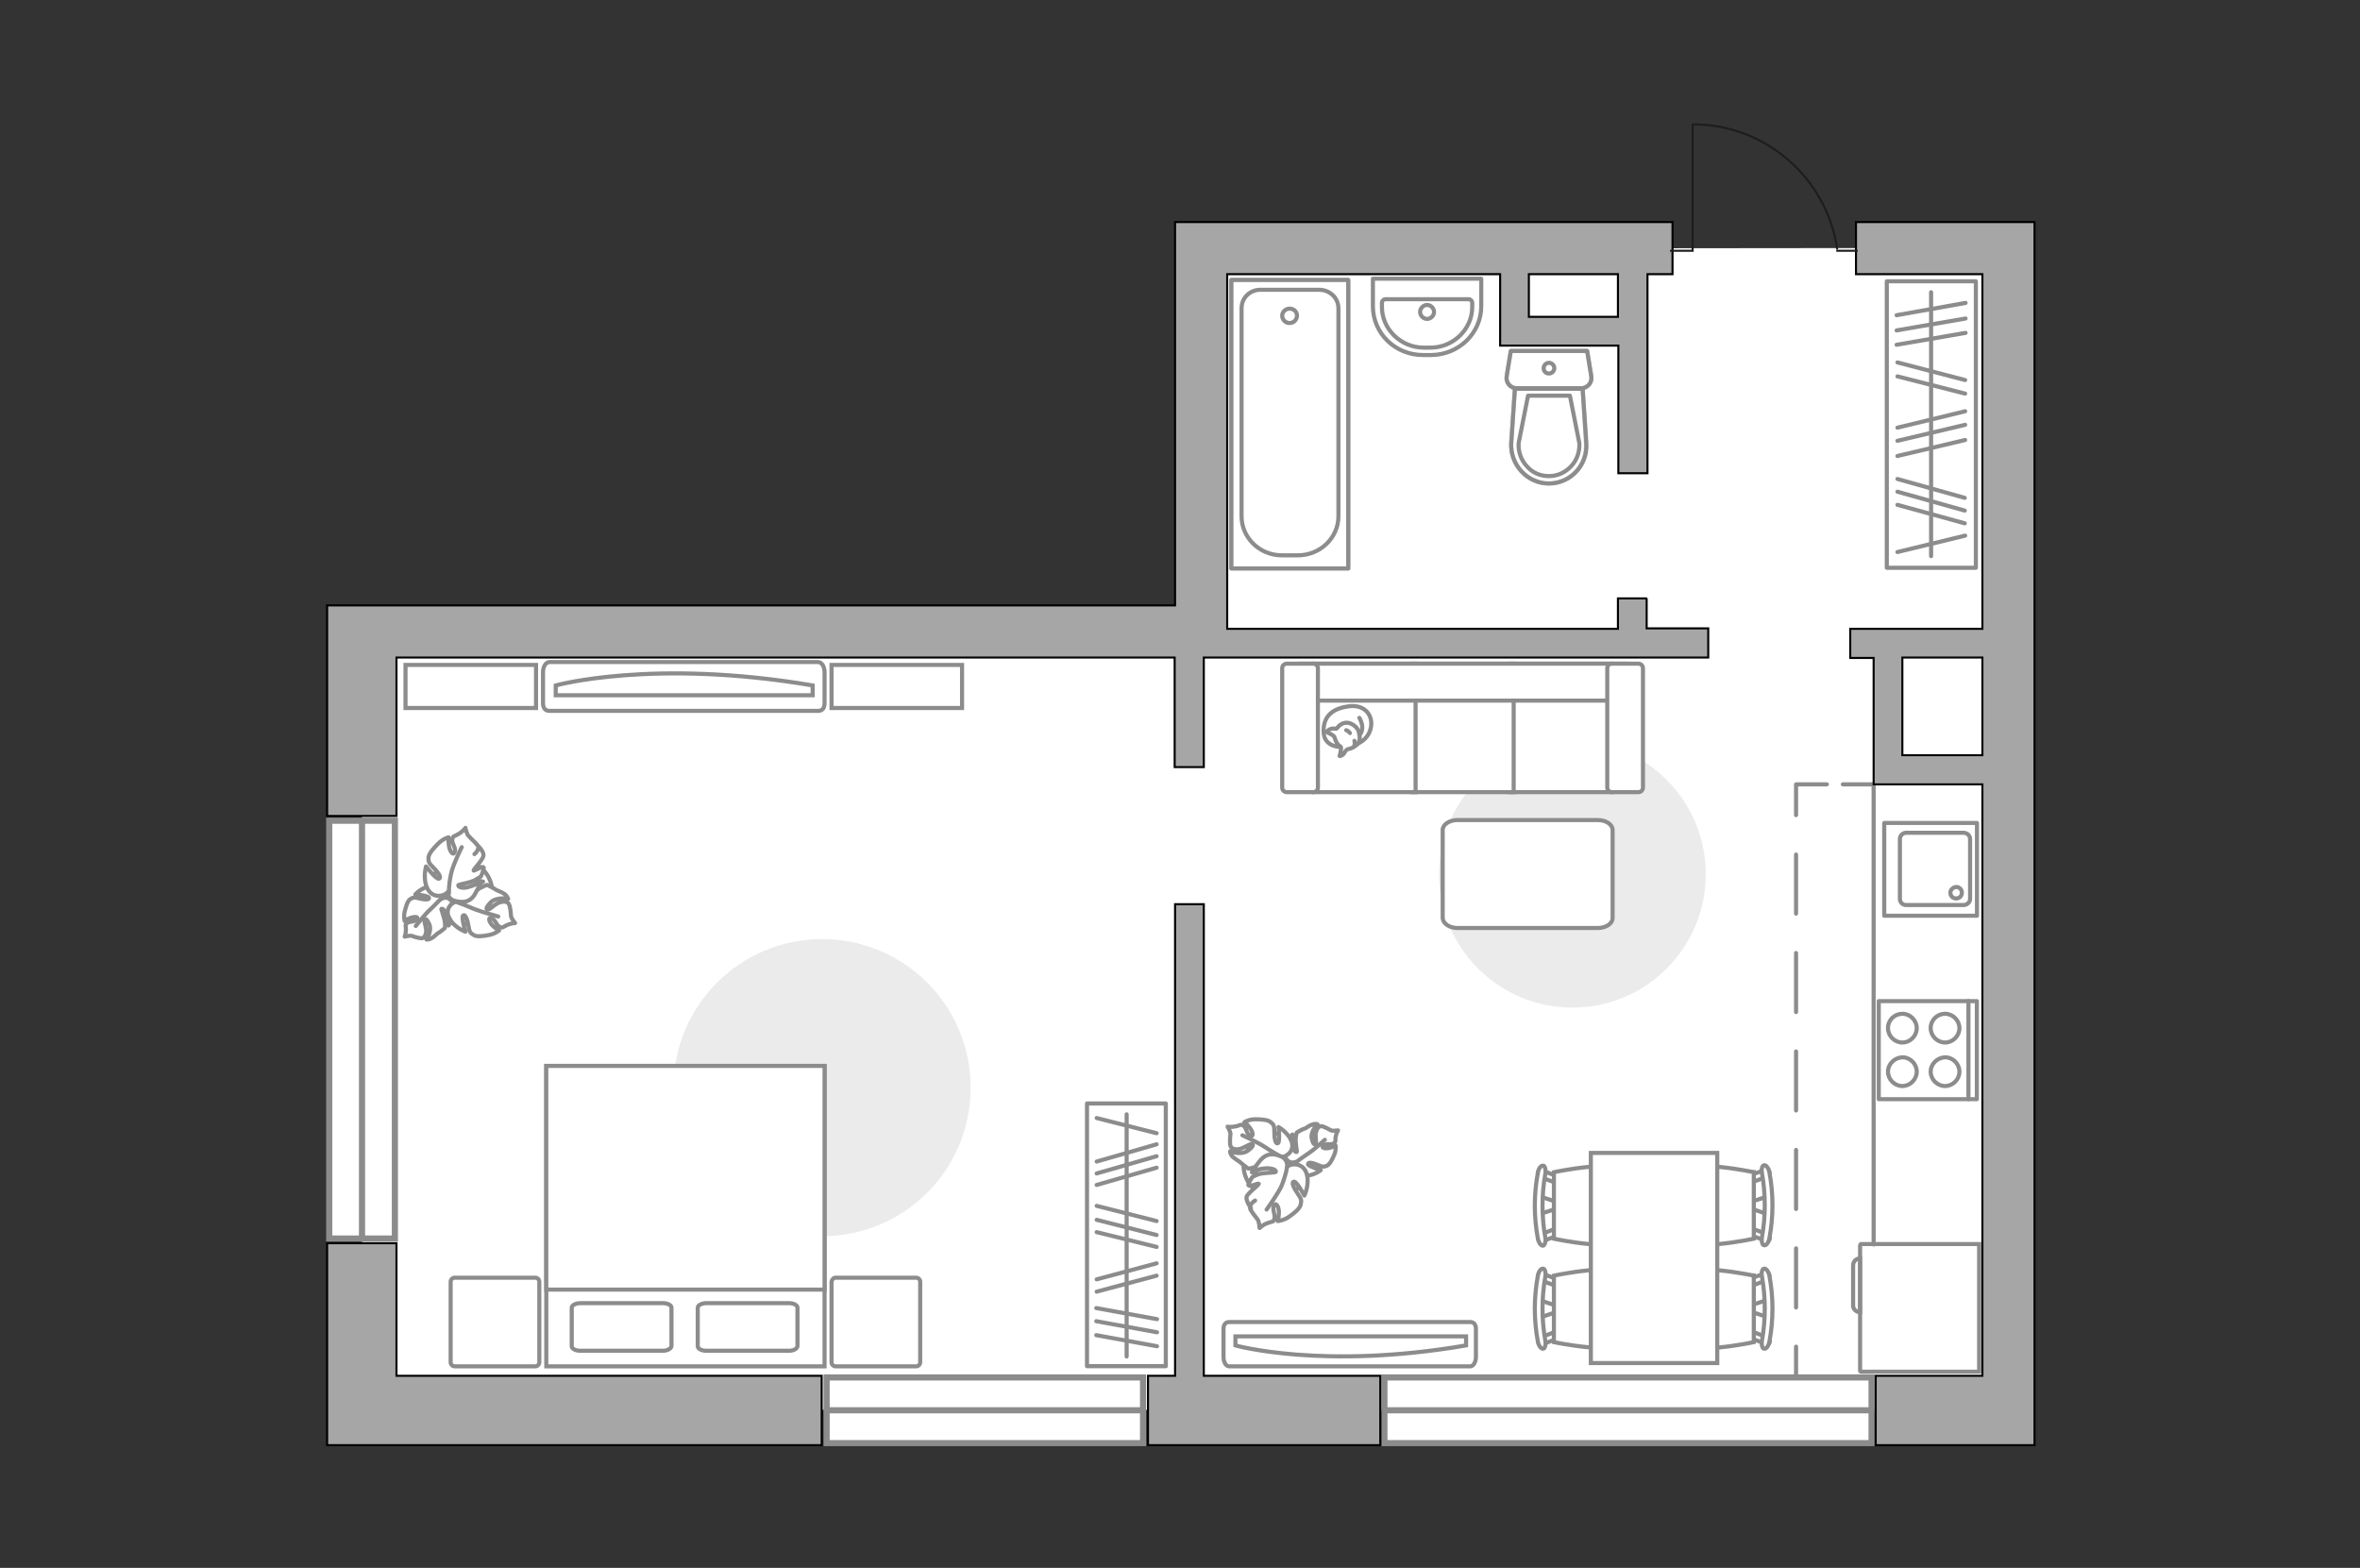 <?xml version="1.0" encoding="utf-8"?>
<!-- Generator: Adobe Illustrator 25.1.0, SVG Export Plug-In . SVG Version: 6.00 Build 0)  -->
<svg version="1.1" xmlns="http://www.w3.org/2000/svg" xmlns:xlink="http://www.w3.org/1999/xlink" x="0px" y="0px" width="575px"
	 height="382px" viewBox="0 0 575 382" style="enable-background:new 0 0 575 382;" xml:space="preserve">
<rect x="0" y="0" width="575" height="382" fill="#333333" stroke="none"/>
<style type="text/css">
	.st0{fill:#FFFFFF;}
	.st1{fill:#FFFFFF;stroke:#8C8C8C;stroke-width:1.5;stroke-linecap:round;stroke-miterlimit:10;}
	.st2{fill:#FFFFFF;stroke:#8C8C8C;stroke-miterlimit:10;}
	.st3{fill:none;stroke:#8C8C8C;stroke-miterlimit:10;}
	.st4{fill:none;stroke:#8C8C8C;stroke-linecap:round;stroke-linejoin:round;stroke-miterlimit:10;}
	.st5{fill:#FFFFFF;stroke:#8C8C8C;stroke-linecap:round;stroke-linejoin:round;stroke-miterlimit:10;}
	.st6{fill:#EBEBEB;}
	.st7{opacity:0.5;fill:none;stroke:#8C8C8C;stroke-linecap:round;stroke-linejoin:round;stroke-miterlimit:10;}
	.st8{opacity:0.5;}
	.st9{fill:none;stroke:#8C8C8C;stroke-linecap:round;stroke-linejoin:round;}
	.st10{fill:none;stroke:#8C8C8C;stroke-linecap:round;stroke-linejoin:round;stroke-dasharray:14.393,9.595;}
	.st11{fill:#A6A6A6;stroke:#000000;stroke-width:0.5;stroke-miterlimit:10;}
	.st12{fill:none;stroke:#1D1D1B;stroke-width:0.5;stroke-linecap:round;stroke-miterlimit:22.926;}
</style>
<g id="bg_1_">
	<polygon class="st0" points="293.9,60.6 289.8,153.9 88.2,151.2 88.2,343.4 489.3,343.6 489.3,60.4 	"/>
</g>
<g id="windows_1_">
	<g>
		
			<rect x="37.3" y="242.9" transform="matrix(6.123234e-17 -1 1 6.123234e-17 -162.687 339.058)" class="st1" width="101.8" height="16"/>
		<line class="st1" x1="88.2" y1="301.8" x2="88.2" y2="200"/>
	</g>
	<g>
		<rect x="337.3" y="335.6" class="st1" width="118.7" height="16"/>
		<line class="st1" x1="337.3" y1="343.6" x2="456" y2="343.6"/>
	</g>
	<g>
		<rect x="201.4" y="335.6" class="st1" width="77.1" height="16"/>
		<line class="st1" x1="201.4" y1="343.6" x2="278.5" y2="343.6"/>
	</g>
</g>
<g id="furniture_1_">
	<g>
		<g>
			<path id="Vector_93_3_" class="st2" d="M202.6,172.5h31.8V162h-31.8V172.5z"/>
		</g>
		<g>
			<path id="Vector_93_1_" class="st2" d="M98.8,172.5h31.8V162H98.8V172.5z"/>
		</g>
		<g>
			<g>
				<g>
					<path id="Vector_90_3_" class="st2" d="M133.9,161.3c-0.9,0-1.6,1.1-1.6,2.5l0,7.5c0,1.4,0.7,1.9,1.6,1.9l65.4,0
						c0.9,0,1.6-0.5,1.6-1.9l0-7.5c0-1.4-0.7-2.5-1.6-2.5L133.9,161.3z"/>
					<path id="Vector_91_3_" class="st2" d="M198,169.4l-62.6,0l0-2.4c0,0,23.7-6.6,62.6,0L198,169.4z"/>
				</g>
			</g>
		</g>
	</g>
	<g>
		<path id="Vector_8_1_" class="st3" d="M453.2,303.4v30.6c0,0.1,0.1,0.2,0.2,0.2h28.8v-31.1h-28.8
			C453.3,303.2,453.2,303.3,453.2,303.4z"/>
		<path id="Vector_9_1_" class="st3" d="M453.2,319.7l0-13.1c-1,0-1.7,0.8-1.7,1.7l0,9.6C451.4,318.9,452.2,319.7,453.2,319.7z"/>
	</g>
	<g>
		
			<rect x="435.6" y="92.6" transform="matrix(-1.836970e-16 1 -1 -1.836970e-16 574.007 -367.064)" class="st4" width="69.8" height="21.7"/>
		<line class="st4" x1="478.9" y1="73.8" x2="462.1" y2="76.8"/>
		<line class="st4" x1="478.9" y1="77.6" x2="462.1" y2="80.5"/>
		<line class="st4" x1="478.7" y1="121.3" x2="462.3" y2="116.7"/>
		<line class="st4" x1="478.7" y1="124.4" x2="462.3" y2="119.8"/>
		<line class="st4" x1="478.7" y1="127.5" x2="462.3" y2="123"/>
		<line class="st4" x1="478.9" y1="81.1" x2="462.1" y2="84"/>
		<line class="st4" x1="478.8" y1="92.6" x2="462.3" y2="88.3"/>
		<line class="st4" x1="478.8" y1="95.9" x2="462.3" y2="91.7"/>
		<line class="st4" x1="478.8" y1="100.2" x2="462.3" y2="104.2"/>
		<line class="st4" x1="478.8" y1="107.2" x2="462.3" y2="111.1"/>
		<line class="st4" x1="478.8" y1="130.5" x2="462.3" y2="134.5"/>
		<line class="st4" x1="478.8" y1="103.5" x2="462.3" y2="107.4"/>
		<line class="st4" x1="470.5" y1="71.2" x2="470.5" y2="135.5"/>
	</g>
	<g>
		
			<rect x="242.5" y="291.2" transform="matrix(6.123234e-17 -1 1 6.123234e-17 -26.359 575.354)" class="st4" width="64" height="19.2"/>
		<line class="st4" x1="281.9" y1="328" x2="267.1" y2="325.3"/>
		<line class="st4" x1="281.9" y1="324.6" x2="267.1" y2="321.9"/>
		<line class="st4" x1="281.8" y1="284.5" x2="267.2" y2="288.7"/>
		<line class="st4" x1="281.8" y1="281.7" x2="267.2" y2="285.9"/>
		<line class="st4" x1="281.8" y1="278.8" x2="267.2" y2="283"/>
		<line class="st4" x1="281.9" y1="321.4" x2="267.1" y2="318.7"/>
		<line class="st4" x1="281.8" y1="310.8" x2="267.2" y2="314.7"/>
		<line class="st4" x1="281.8" y1="307.8" x2="267.2" y2="311.7"/>
		<line class="st4" x1="281.8" y1="303.8" x2="267.2" y2="300.2"/>
		<line class="st4" x1="281.8" y1="297.5" x2="267.2" y2="293.8"/>
		<line class="st4" x1="281.8" y1="276.1" x2="267.2" y2="272.4"/>
		<line class="st4" x1="281.8" y1="300.9" x2="267.2" y2="297.2"/>
		<line class="st4" x1="274.5" y1="330.5" x2="274.5" y2="271.5"/>
	</g>
	<g>
		<path id="Vector_60_2_" class="st2" d="M105.8,221.8c2.4,3.5,7.3,4.4,10.8,2c3.5-2.4,4.4-7.3,2-10.8c-2.4-3.5-7.3-4.4-10.8-2
			C104.3,213.5,103.4,218.3,105.8,221.8z"/>
		<path class="st5" d="M107.6,219c0,0,1.2-0.8,2.2,0.3c1.1,1.1,1.8,2.3,0.7,4.2c-1.1,1.9-1.2,2-1.2,2s-0.2-2.3-0.8-3.3
			c-0.6-1-1-0.8-1-0.7c0,0.1,0.8,2.1,0.9,3.3c0.1,1.1,0,1.3,0,1.3s-1.3,1.1-1.6,1.2c-0.3,0.1-1,1-1.7,1.3c-0.7,0.4-1.2,0.3-1.2,0.3
			s1.4-2,0.7-3.7c-0.7-1.6-1.1-1.4-1.2-1c-0.1,0.4,0.6,2,0.4,3c-0.2,1-0.6,1.4-1.1,1.4c-0.5,0-2-0.4-2.4-0.6
			c-0.5-0.1-1.7,0.2-1.7,0.2s0.3-0.7,0.3-1.7c0-1.1-0.3-1.1,0.3-1.6c0.6-0.5,1.8-0.2,2.4-0.9c0.5-0.7-0.6-0.7-1.5-0.4
			c-0.9,0.3-1.5,0.8-1.5,0.8s-0.3-1,0-2.3c0.3-1.2,0.7-2.6,1.3-3c0.7-0.4,0.8-0.6,2.3-0.2c1.5,0.4,2.5,0.3,2.3-0.2
			c-0.2-0.5-3.3-0.8-3.3-0.8s1.7-1.9,3.9-2C107.3,215.9,108,218,107.6,219z"/>
		<path class="st4" d="M101.3,225.6c0,0,2.2-2.8,3.4-3.9c0.8-0.7,2.2-2.2,2.8-2.8c0.9-0.8,2-1.4,3.2-1.7"/>
		<path class="st5" d="M111.5,219.6c0,0-1.3-0.9-0.7-2.5c0.6-1.7,1.7-3.1,4.2-2.7c2.5,0.3,2.7,0.4,2.7,0.4s-2.4,1.3-3.2,2.4
			c-0.8,1.1-0.4,1.4-0.3,1.4c0.1,0,1.9-1.9,3.1-2.4c1.2-0.6,1.4-0.6,1.4-0.6s1.8,0.9,2,1.1c0.2,0.2,1.5,0.6,2.2,1.1
			c0.7,0.5,0.9,1.2,0.9,1.2s-2.8-0.6-4.3,0.9c-1.4,1.5-1,1.8-0.5,1.7c0.4,0,1.8-1.6,3-1.8c1.1-0.3,1.8,0,2,0.5
			c0.3,0.5,0.5,2.3,0.5,2.9c0.1,0.6,1,1.7,1,1.7s-0.9,0-2,0.5c-1.1,0.5-1,0.8-1.8,0.4c-0.8-0.4-1.1-1.9-2-2.1
			c-0.9-0.3-0.5,1,0.3,1.8c0.8,0.8,1.6,1.2,1.6,1.2s-0.9,0.8-2.4,1.1c-1.5,0.3-3.1,0.5-3.8,0c-0.8-0.5-1-0.6-1.3-2.4
			c-0.3-1.8-0.9-2.8-1.3-2.3c-0.4,0.5,0.6,3.9,0.6,3.9s-2.8-1-3.9-3.3C108.2,221.4,110.2,219.7,111.5,219.6z"/>
		<path class="st4" d="M121.4,223.3c0,0-4-1.1-5.8-1.8c-1.1-0.5-3.4-1.4-4.3-1.7c-1.3-0.5-2.4-1.5-3.3-2.6"/>
		<g>
			<path class="st5" d="M115.6,208.1c0.9-0.8,1.1-1.6,0.8-2.1c-0.3-0.5-1.8-1.8-2.2-2.3c-0.5-0.4-0.8-2-0.8-2s-0.5,0.8-1.7,1.5
				c-1.2,0.7-1.3,0.4-1.5,1.3c-0.2,1,1,2.1,0.6,3.1c-0.4,1-1.2-0.2-1.4-1.4c-0.2-1.2-0.1-2.2-0.1-2.2s-1.3,0.3-2.5,1.5
				c-1.1,1.1-2.3,2.4-2.4,3.4c0,1-0.1,1.2,1.3,2.6c1.4,1.4,1.9,2.5,1.2,2.6c-0.7,0.1-3.1-3-3.1-3s-0.9,3.1,0.4,5.5
				c1.3,2.4,4.1,1.8,4.9,0.7c0,0-0.1,1.8,1.8,2.2c1.9,0.5,3.8,0.4,5-2c1.3-2.4,1.3-2.6,1.3-2.6s-2.6,1.3-4.1,1.4
				c-1.5,0-1.5-0.6-1.4-0.7c0.1-0.1,2.8-0.5,4.1-1.2c1.2-0.7,1.4-0.9,1.4-0.9s0.9-2,0.6-2.2c-0.5-0.3-2.3,1-2.4,0.8
				c-0.1-0.3,2.5-2.8,2.4-3.8c0-1-1.6-2.5-1.6-2.5"/>
			<path class="st4" d="M112.5,206.4c0,0-2.2,4.4-2.6,6.5c-0.3,1.3-0.6,3.3-0.5,4.7"/>
		</g>
	</g>
	<path id="Vector_2_" class="st6" d="M200.3,301.2c-20,0-36.2-16.2-36.2-36.2c0-20,16.2-36.2,36.2-36.2c20,0,36.2,16.2,36.2,36.2
		C236.5,285,220.3,301.2,200.3,301.2z"/>
	<g>
		<g>
			<path id="Vector_97_4_" class="st5" d="M203.6,311.3h19.6c0.5,0,1,0.4,1,1v19.6c0,0.5-0.4,1-1,1h-19.6c-0.5,0-1-0.4-1-1v-19.6
				C202.7,311.7,203.1,311.3,203.6,311.3z"/>
			<path id="Vector_97_2_" class="st5" d="M110.8,311.3h19.6c0.5,0,1,0.4,1,1v19.6c0,0.5-0.4,1-1,1h-19.6c-0.5,0-1-0.4-1-1v-19.6
				C109.8,311.7,110.3,311.3,110.8,311.3z"/>
		</g>
		<g>
			<path id="Vector_98_2_" class="st2" d="M133.1,259.7h67.8v73.2h-67.8V259.7z"/>
			<path id="Vector_99_2_" class="st2" d="M200.9,259.7h-67.8v54.5h59.8h8v-7.4V259.7z"/>
			<path id="Vector_100_2_" class="st4" d="M161.5,329.1h-20.1c-1.2,0-2.1-0.5-2.1-1.1v-9.4c0-0.6,1-1.1,2.1-1.1h20.1
				c1.2,0,2.1,0.5,2.1,1.1v9.4C163.5,328.6,162.6,329.1,161.5,329.1z"/>
			<path id="Vector_101_2_" class="st4" d="M192.2,329.1h-20.1c-1.2,0-2.1-0.5-2.1-1.1v-9.4c0-0.6,1-1.1,2.1-1.1h20.1
				c1.2,0,2.1,0.5,2.1,1.1v9.4C194.2,328.6,193.4,329.1,192.2,329.1z"/>
		</g>
	</g>
	<g>
		<g>
			<g>
				<path id="Vector_90_1_" class="st2" d="M299.5,332.9c-0.8,0-1.4-1-1.4-2.3v-6.8c0-1.2,0.6-1.7,1.4-1.7h58.7
					c0.8,0,1.4,0.5,1.4,1.7v6.8c0,1.2-0.6,2.3-1.4,2.3H299.5z"/>
				<path id="Vector_91_1_" class="st2" d="M357.2,325.6H301l0,2.2c0,0,21.3,6,56.2,0L357.2,325.6z"/>
			</g>
		</g>
	</g>
	<g>
		<path id="Vector_51_2_" class="st6" d="M383.1,245.5c18,0,32.5-14.6,32.5-32.5c0-18-14.6-32.5-32.5-32.5
			c-18,0-32.5,14.6-32.5,32.5C350.6,231,365.2,245.5,383.1,245.5z"/>
		<path id="Vector_84_2_" class="st5" d="M355.1,226.1h34.2c2,0,3.6-1.1,3.6-2.4v-21.5c0-1.3-1.6-2.4-3.6-2.4h-34.2
			c-2,0-3.6,1.1-3.6,2.4v21.5C351.6,225,353.1,226.1,355.1,226.1z"/>
		<g>
			<path id="Vector_54_2_" class="st2" d="M392.6,161.7h-24.7V193h24.7V161.7z"/>
			<path id="Vector_55_2_" class="st2" d="M368.8,161.7h-24.7V193h24.7V161.7z"/>
			<path id="Vector_56_2_" class="st2" d="M344.9,161.7h-24.7V193h24.7V161.7z"/>
			<path id="Vector_57_2_" class="st2" d="M393.8,170.7l2.3-9h-79.4v9H393.8z"/>
			<path id="Vector_58_2_" class="st2" d="M391.6,162.8v29.1c0,0.6,0.5,1.1,1.1,1.1h6.5c0.6,0,1.1-0.5,1.1-1.1v-29.1
				c0-0.6-0.5-1.1-1.1-1.1h-6.5C392.1,161.7,391.6,162.2,391.6,162.8z"/>
			<path id="Vector_59_2_" class="st2" d="M312.4,162.8v29.1c0,0.6,0.5,1.1,1.1,1.1h6.5c0.6,0,1.1-0.5,1.1-1.1v-29.1
				c0-0.6-0.5-1.1-1.1-1.1h-6.5C312.9,161.7,312.4,162.2,312.4,162.8z"/>
			<g>
				<path class="st5" d="M326.7,182c0,0-4,0.1-4.2-3.5c-0.2-3.7,1.8-5.8,6-6.4c4.2-0.6,6.1,2.4,5.5,5.2
					C333.4,180.2,330.7,182,326.7,182z"/>
				<path class="st5" d="M325.1,179.5c0,0-0.4-0.5-1.2-0.8c-0.8-0.3-0.6-0.5-0.6-0.5s0.7-0.8,1.8-0.7c0.6,0.1,0.6,0,0.6,0
					s0.7-1.2,2.1-1.4c1.4-0.2,2.9,1.1,3.2,2c0.3,0.9,0.5,2.2-0.1,3c-0.5,0.7-1.6,1.3-2.4,1.4c-0.7,0.1-0.9,1.2-1.5,1.5
					c-0.6,0.3-0.6,0.2-0.6,0.2s0.5-1.9,0.3-2.2C326.6,181.7,325.8,181.9,325.1,179.5z"/>
				<path class="st5" d="M328.9,178.6c0,0-0.3-0.5-0.9-0.7"/>
				<path class="st5" d="M330,180.5c0,0,0.2,0.6,0,1"/>
				<path class="st4" d="M331.2,179c0,0,0.6-0.2,0.7-1.6c0.1-1.2-0.7-2.5-0.7-2.5"/>
			</g>
		</g>
	</g>
	<g>
		<g id="Group_2_2_">
			<g id="Group_3_2_">
				<path id="Vector_10_2_" class="st2" d="M375.2,321l4.5-1.5v-1.2l-4.5-1.5V321z"/>
			</g>
			<g id="Group_4_2_">
				<path id="Vector_11_2_" class="st2" d="M379.7,312.4c0-0.4-0.2-0.8-0.5-0.8l-3.7-1.4c-0.4-0.1-0.7,0.1-0.8,0.6
					c-0.1,0.5,0.1,1,0.4,1l3.7,1.4c0.4,0.1,0.7-0.1,0.8-0.6C379.7,312.6,379.7,312.5,379.7,312.4z"/>
			</g>
			<g id="Group_5_2_">
				<path id="Vector_12_2_" class="st2" d="M379.7,325.3c0-0.1,0-0.1,0-0.2c-0.1-0.5-0.4-0.8-0.8-0.6l-3.7,1.4
					c-0.4,0.1-0.5,0.6-0.4,1.1c0.1,0.5,0.4,0.8,0.8,0.6l3.7-1.4C379.4,326.1,379.7,325.7,379.7,325.3z"/>
			</g>
			<path id="Vector_13_2_" class="st2" d="M397.6,327c2.9-2.9,2.9-13.4,0-16.2c-3.4-3.4-19,0-19,0V327
				C378.6,327,394.2,330.3,397.6,327z"/>
			<path id="Vector_14_2_" class="st2" d="M376.5,326.6c-0.9-5.1-0.9-10.4,0-15.5c0.2-1-0.1-2-0.5-2c-0.5-0.1-1.1,0.6-1.3,1.7
				c-1,5.3-1,10.8,0,16.1c0.2,1,0.8,1.8,1.3,1.7C376.4,328.6,376.7,327.6,376.5,326.6z"/>
		</g>
		<g id="Group_6_2_">
			<g id="Group_7_2_">
				<path id="Vector_15_2_" class="st2" d="M375.2,295.8l4.5-1.5v-1.3l-4.5-1.5V295.8z"/>
			</g>
			<g id="Group_8_2_">
				<path id="Vector_16_2_" class="st2" d="M379.7,287.3c0-0.4-0.2-0.8-0.5-0.8l-3.7-1.4c-0.4-0.1-0.7,0.1-0.8,0.6
					c-0.1,0.5,0.1,1,0.4,1l3.7,1.4c0.4,0.1,0.7-0.1,0.8-0.6C379.7,287.4,379.7,287.3,379.7,287.3z"/>
			</g>
			<g id="Group_9_2_">
				<path id="Vector_17_2_" class="st2" d="M379.7,300.2c0-0.1,0-0.1,0-0.2c-0.1-0.5-0.4-0.8-0.8-0.6l-3.7,1.4
					c-0.4,0.1-0.5,0.6-0.4,1.1c0.1,0.5,0.4,0.8,0.8,0.6l3.7-1.4C379.4,300.9,379.7,300.6,379.7,300.2z"/>
			</g>
			<path id="Vector_18_2_" class="st2" d="M397.6,301.8c2.9-2.9,2.9-13.4,0-16.2c-3.4-3.4-19,0-19,0v16.2
				C378.6,301.8,394.2,305.2,397.6,301.8z"/>
			<path id="Vector_19_2_" class="st2" d="M376.5,301.5c-0.9-5.1-0.9-10.4,0-15.5c0.2-1-0.1-2-0.5-2c-0.5-0.1-1.1,0.6-1.3,1.7
				c-1,5.3-1,10.8,0,16.1c0.2,1,0.8,1.8,1.3,1.7C376.4,303.3,376.7,302.4,376.5,301.5z"/>
		</g>
		<g id="Group_14_2_">
			<g id="Group_15_2_">
				<path id="Vector_25_1_" class="st2" d="M430.6,291.5l-4.5,1.5v1.3l4.5,1.5V291.5z"/>
			</g>
			<g id="Group_16_2_">
				<path id="Vector_26_1_" class="st2" d="M426.2,300.2c0,0.4,0.2,0.8,0.5,0.8l3.7,1.4c0.4,0.1,0.7-0.1,0.8-0.6
					c0.1-0.5-0.1-1-0.4-1l-3.7-1.4c-0.4-0.1-0.7,0.1-0.8,0.6C426.2,300,426.2,300.1,426.2,300.2z"/>
			</g>
			<g id="Group_17_2_">
				<path id="Vector_27_1_" class="st2" d="M426.2,287.2c0,0.1,0,0.1,0,0.2c0.1,0.5,0.4,0.8,0.8,0.6l3.7-1.4
					c0.4-0.1,0.5-0.6,0.4-1.1c-0.1-0.5-0.4-0.8-0.8-0.6l-3.7,1.4C426.3,286.5,426.2,286.8,426.2,287.2z"/>
			</g>
			<path id="Vector_28_2_" class="st2" d="M408.3,285.6c-2.9,2.9-2.9,13.4,0,16.2c3.4,3.4,19,0,19,0v-16.2
				C427.3,285.6,411.7,282.2,408.3,285.6z"/>
			<path id="Vector_29_2_" class="st2" d="M429.3,285.9c0.9,5.1,0.9,10.4,0,15.5c-0.2,1,0.1,2,0.5,2c0.5,0.1,1.1-0.6,1.3-1.7
				c1-5.3,1-10.8,0-16.1c-0.2-1-0.8-1.8-1.3-1.7C429.3,284,429.1,285,429.3,285.9z"/>
		</g>
		<g id="Group_18_2_">
			<g id="Group_19_2_">
				<path id="Vector_30_2_" class="st2" d="M430.6,316.7l-4.5,1.5v1.2l4.5,1.5V316.7z"/>
			</g>
			<g id="Group_20_2_">
				<path id="Vector_31_2_" class="st2" d="M426.2,325.3c0,0.4,0.2,0.8,0.5,0.8l3.7,1.4c0.4,0.1,0.7-0.1,0.8-0.6
					c0.1-0.5-0.1-1-0.4-1l-3.7-1.4c-0.4-0.1-0.7,0.1-0.8,0.6C426.2,325.2,426.2,325.2,426.2,325.3z"/>
			</g>
			<g id="Group_21_2_">
				<path id="Vector_32_2_" class="st2" d="M426.2,312.4c0,0.1,0,0.1,0,0.2c0.1,0.5,0.4,0.8,0.8,0.6l3.7-1.4
					c0.4-0.1,0.5-0.6,0.4-1.1c-0.1-0.5-0.4-0.8-0.8-0.6l-3.7,1.4C426.3,311.7,426.2,312,426.2,312.4z"/>
			</g>
			<path id="Vector_33_2_" class="st2" d="M408.3,310.8c-2.9,2.9-2.9,13.4,0,16.2c3.4,3.4,19,0,19,0v-16.2
				C427.3,310.8,411.7,307.4,408.3,310.8z"/>
			<path id="Vector_34_2_" class="st2" d="M429.3,311.1c0.9,5.1,0.9,10.4,0,15.5c-0.2,1,0.1,2,0.5,2c0.5,0.1,1.1-0.6,1.3-1.7
				c1-5.3,1-10.8,0-16.1c-0.2-1-0.8-1.8-1.3-1.7C429.3,309.2,429.1,310.1,429.3,311.1z"/>
		</g>
		<path id="Vector_35_2_" class="st2" d="M387.6,280.9v51.2h30.8v-41.4v-9.8H387.6z"/>
	</g>
	<g>
		<path id="Vector_60_1_" class="st2" d="M317.8,280.7c-1.8-3.9-6.4-5.6-10.3-3.8c-3.9,1.8-5.6,6.4-3.8,10.3
			c1.8,3.9,6.4,5.6,10.3,3.8S319.6,284.6,317.8,280.7z"/>
		<path class="st5" d="M315.6,283.1c0,0-1.3,0.6-2.2-0.7c-0.9-1.2-1.4-2.6,0-4.3c1.4-1.6,1.5-1.7,1.5-1.7s-0.2,2.3,0.2,3.4
			s0.9,0.9,0.9,0.8c0-0.1-0.4-2.2-0.3-3.4c0.1-1.1,0.3-1.3,0.3-1.3s1.5-0.9,1.8-0.9c0.3,0,1.1-0.8,1.9-1c0.7-0.3,1.3-0.1,1.3-0.1
			s-1.8,1.8-1.4,3.5c0.4,1.7,0.8,1.5,1,1.2c0.2-0.3-0.3-2.1,0.1-3c0.3-0.9,0.8-1.3,1.3-1.2c0.5,0,1.9,0.8,2.3,1c0.4,0.2,1.7,0,1.7,0
			s-0.4,0.6-0.6,1.7c-0.1,1.1,0.1,1.1-0.5,1.5s-1.8-0.1-2.5,0.5c-0.6,0.6,0.5,0.8,1.4,0.6c0.9-0.2,1.6-0.6,1.6-0.6s0.2,1.1-0.3,2.2
			c-0.5,1.2-1.1,2.4-1.8,2.7c-0.7,0.3-0.9,0.4-2.3-0.2c-1.4-0.6-2.4-0.7-2.3-0.1c0.2,0.5,3.1,1.4,3.1,1.4s-2,1.6-4.2,1.3
			C315.3,286.3,315,284.1,315.6,283.1z"/>
		<path class="st4" d="M322.8,277.7c0,0-2.6,2.4-4,3.3c-0.9,0.6-2.6,1.8-3.2,2.3c-1,0.7-2.2,1.1-3.4,1.1"/>
		<path class="st5" d="M311.8,281.9c0,0,1.2,1.1,0.3,2.6c-0.9,1.5-2.2,2.7-4.6,2c-2.4-0.8-2.5-0.9-2.5-0.9s2.5-0.8,3.6-1.8
			s0.6-1.4,0.5-1.3c-0.1,0-2.2,1.5-3.5,1.9c-1.3,0.4-1.5,0.3-1.5,0.3s-1.6-1.2-1.8-1.4c-0.2-0.3-1.4-0.9-2-1.5
			c-0.6-0.6-0.6-1.3-0.6-1.3s2.7,1.1,4.4-0.2c1.6-1.2,1.2-1.6,0.8-1.6c-0.4,0-2.1,1.2-3.2,1.3c-1.2,0.1-1.7-0.3-1.9-0.8
			c-0.2-0.5-0.1-2.4,0-2.9c0-0.6-0.7-1.8-0.7-1.8s0.8,0.2,2.1-0.1c1.2-0.3,1.1-0.6,1.8-0.1c0.7,0.5,0.7,2,1.6,2.4
			c0.9,0.4,0.7-0.9,0-1.8c-0.6-0.9-1.4-1.5-1.4-1.5s1.1-0.7,2.6-0.7c1.5,0,3.1,0.1,3.8,0.7c0.7,0.6,0.9,0.7,0.9,2.6
			c0,1.8,0.4,2.9,0.9,2.5s0.1-3.9,0.1-3.9s2.6,1.4,3.3,3.9C315.3,280.7,313.1,282.1,311.8,281.9z"/>
		<path class="st4" d="M302.7,276.6c0,0,3.7,1.7,5.4,2.8c1,0.7,3.1,1.9,3.9,2.4c1.2,0.8,2.1,1.8,2.8,3.1"/>
		<g>
			<path class="st5" d="M305.8,292.5c-1.1,0.7-1.3,1.4-1.2,2c0.2,0.6,1.4,2.1,1.8,2.6c0.4,0.5,0.5,2.1,0.5,2.1s0.6-0.7,1.9-1.2
				c1.3-0.5,1.4-0.1,1.7-1.1c0.3-0.9-0.6-2.2-0.1-3.2c0.5-0.9,1.2,0.4,1.2,1.6c0,1.2-0.3,2.2-0.3,2.2s1.4-0.1,2.7-1
				c1.3-0.9,2.7-2,2.9-3c0.2-1,0.3-1.2-0.8-2.8c-1.1-1.6-1.5-2.8-0.8-2.8s2.5,3.4,2.5,3.4s1.4-2.9,0.5-5.5c-0.9-2.6-3.8-2.4-4.7-1.5
				c0,0,0.3-1.7-1.4-2.5c-1.8-0.8-3.6-1-5.3,1.1c-1.7,2.2-1.7,2.4-1.7,2.4s2.8-0.9,4.3-0.6c1.5,0.2,1.4,0.8,1.3,0.9
				c-0.1,0.1-2.9,0.1-4.2,0.5c-1.3,0.5-1.5,0.7-1.5,0.7s-1.2,1.8-0.9,2c0.4,0.4,2.4-0.6,2.5-0.4c0,0.4-2.9,2.4-3,3.3
				c-0.1,1,1.1,2.7,1.1,2.7"/>
			<path class="st4" d="M308.6,294.7c0,0,2.9-4,3.7-5.9c0.5-1.3,1.1-3.1,1.3-4.5"/>
		</g>
	</g>
	<line class="st4" x1="456.5" y1="191.1" x2="456.5" y2="303.2"/>
</g>
<g id="plan">
	<g>
		<g>
			<polyline class="st7" points="328.5,138.5 328.5,68.2 300,68.2 300,138.5 328.5,138.5 			"/>
			<polyline class="st4" points="328.5,138.5 328.5,68.2 300,68.2 300,138.5 328.5,138.5 			"/>
			<path class="st4" d="M312.3,135.3l3.9,0c5.5,0,9.9-4.3,9.9-9.5l0-50.7c0-2.5-2.1-4.5-4.7-4.5l-14.3,0c-2.6,0-4.6,2-4.6,4.5
				l0,50.7C302.5,131,306.9,135.3,312.3,135.3z"/>
			<path class="st4" d="M312.4,76.9c0,1,0.8,1.8,1.8,1.8c1,0,1.8-0.8,1.8-1.8c0-1-0.8-1.7-1.8-1.7C313.2,75.2,312.4,76,312.4,76.9z"
				/>
		</g>
	</g>
	<g>
		<g>
			<path class="st4" d="M348.5,84.7h-1.6c-5.6,0-10.2-4.5-10.2-9.9v-1c0-0.5,0.4-0.9,0.8-0.9l20.3,0c0.5,0,0.9,0.4,0.9,0.9v1
				C358.7,80.2,354.1,84.7,348.5,84.7z"/>
			<path class="st4" d="M349.4,76c0,0.9-0.8,1.7-1.7,1.7c-0.9,0-1.7-0.8-1.7-1.7c0-0.9,0.8-1.7,1.7-1.7
				C348.6,74.3,349.4,75.1,349.4,76z"/>
			<path class="st4" d="M348.6,86.5h-1.9c-6.8,0-12.2-5.3-12.2-11.9l0-6.7l26.4,0v6.7C360.9,81.2,355.4,86.5,348.6,86.5z"/>
		</g>
	</g>
	<g>
		<g class="st8">
			<path class="st4" d="M369.6,94.6l15.6,0c1.6,0,2.8-1.4,2.5-3l-1-6.1l-18.6,0l-1,6.1C366.8,93.2,368,94.6,369.6,94.6z"/>
			<path class="st4" d="M385.6,94.7l-16.5,0l-0.9,13.2c-0.3,5.3,3.8,9.9,9.1,9.9c5.3,0,9.5-4.5,9.1-9.9L385.6,94.7z"/>
		</g>
		<g>
			<path class="st4" d="M369.6,94.6l15.6,0c1.6,0,2.8-1.4,2.5-3l-1-6.1l-18.6,0l-1,6.1C366.8,93.2,368,94.6,369.6,94.6z"/>
			<path class="st4" d="M377.4,117.8L377.4,117.8c5.3,0,9.5-4.5,9.1-9.9l-0.9-13.2l-16.5,0l-0.9,13.2
				C367.9,113.2,372.1,117.8,377.4,117.8z"/>
			<path class="st4" d="M382.5,96.4l2.3,11.6c0.1,2.1-0.6,4.1-2,5.6c-1.4,1.5-3.3,2.4-5.4,2.4c-2.1,0-4-0.8-5.4-2.4
				c-1.4-1.5-2.1-3.5-2-5.6l2.3-11.6L382.5,96.4z"/>
			<path class="st4" d="M376.1,89.7c0-0.7,0.6-1.3,1.3-1.3c0.7,0,1.3,0.6,1.3,1.3c0,0.7-0.6,1.3-1.3,1.3
				C376.6,91,376.1,90.4,376.1,89.7z"/>
		</g>
	</g>
	<g>
		<g>
			
				<rect x="459.1" y="200.5" transform="matrix(-6.993824e-09 1 -1 -6.993824e-09 682.179 -258.589)" class="st4" width="22.6" height="22.6"/>
		</g>
		<path class="st4" d="M480,204.4V219c0,0.8-0.7,1.5-1.6,1.5h-14c-0.9,0-1.5-0.7-1.5-1.5v-14.6c0-0.8,0.7-1.5,1.5-1.5h14
			C479.3,202.9,480,203.6,480,204.4z"/>
		<path class="st4" d="M475.2,217.5c0,0.8,0.6,1.4,1.4,1.4c0.8,0,1.4-0.6,1.4-1.4c0-0.8-0.6-1.4-1.4-1.4
			C475.8,216.2,475.2,216.8,475.2,217.5z"/>
	</g>
	<g>
		<g>
			
				<rect x="457.8" y="243.9" transform="matrix(2.517703e-09 -1 1 2.517703e-09 213.85 725.61)" class="st4" width="23.9" height="23.9"/>
		</g>
		<line class="st4" x1="479.6" y1="243.9" x2="479.6" y2="267.8"/>
		<path class="st4" d="M470.4,250.5c0,1.9,1.6,3.5,3.5,3.5c1.9,0,3.5-1.6,3.5-3.5c0-1.9-1.6-3.5-3.5-3.5
			C472,247,470.4,248.5,470.4,250.5z"/>
		<path class="st4" d="M460,250.5c0,1.9,1.6,3.5,3.5,3.5c1.9,0,3.5-1.6,3.5-3.5c0-1.9-1.6-3.5-3.5-3.5
			C461.6,247,460,248.5,460,250.5z"/>
		<path class="st4" d="M470.4,261.1c0,1.9,1.6,3.5,3.5,3.5c1.9,0,3.5-1.6,3.5-3.5c0-1.9-1.6-3.5-3.5-3.5
			C472,257.7,470.4,259.2,470.4,261.1z"/>
		<path class="st4" d="M460,261.1c0,1.9,1.6,3.5,3.5,3.5c1.9,0,3.5-1.6,3.5-3.5c0-1.9-1.6-3.5-3.5-3.5
			C461.6,257.7,460,259.2,460,261.1z"/>
	</g>
	<g>
		<g>
			<line class="st9" x1="456.5" y1="191.1" x2="449" y2="191.1"/>
			<polyline class="st9" points="445.1,191.1 437.6,191.1 437.6,198.6 			"/>
			<line class="st10" x1="437.6" y1="208.2" x2="437.6" y2="323.3"/>
			<line class="st9" x1="437.6" y1="328.1" x2="437.6" y2="335.6"/>
		</g>
	</g>
	<g>
		<polygon class="st11" points="96.6,302.9 79.7,302.9 79.7,352.1 84.8,352.1 96.6,352.1 200.2,352.1 200.2,335.2 96.6,335.2 		"/>
		<path class="st11" d="M452.2,54.1v12.7H483v86.4h-32.2v7.1h5.7V184v7.1h7.1H483v144.1h-26v16.9h38.7v-8.7v-8.2V66.8v-9.1v-3.6
			H452.2z M463.5,184v-23.8H483V184H463.5z"/>
		<polygon class="st11" points="293.3,220.3 286.3,220.3 286.3,335.2 279.7,335.2 279.7,352.1 336.3,352.1 336.3,335.2 293.3,335.2 
					"/>
		<path class="st11" d="M401.3,145.8h-7.1v7.4H299V66.8h66.5v10.4v5.3v1.7h28.8v31.1h7.1V66.8h6.1V54.1H299h-5.1h-7.6v93.4H96.6
			h-4.5H79.7v51.3h16.9v-38.6h189.6v26.7h7.1v-26.7h4.7h0.9h117.3v-7.1h-15V145.8z M394.2,77.2h-21.7V66.8h21.7V77.2z"/>
	</g>
	<g>
		<polyline class="st12" points="412.4,30.4 412.4,61.1 407.1,61.1 		"/>
		<line class="st12" x1="452.4" y1="61.1" x2="447.6" y2="61.1"/>
		<path class="st12" d="M447.6,60.6c-2.5-17.1-17.3-30.3-35.1-30.3"/>
	</g>
</g>
<g id="points">
	<path id="bedroom_x5F_1_2_" class="st4" d="M216.9,204.8"/>
	<path id="kitchen_2_" class="st4" d="M448,232.9"/>
	<path id="hallway_2_" class="st4" d="M431.6,111.1"/>
	<path id="bedroom_x5F_2_2_" class="st4" d="M352.2,262"/>
	<path id="wc_x5F_bathroom_1_" class="st4" d="M354.9,130"/>
</g>
</svg>
